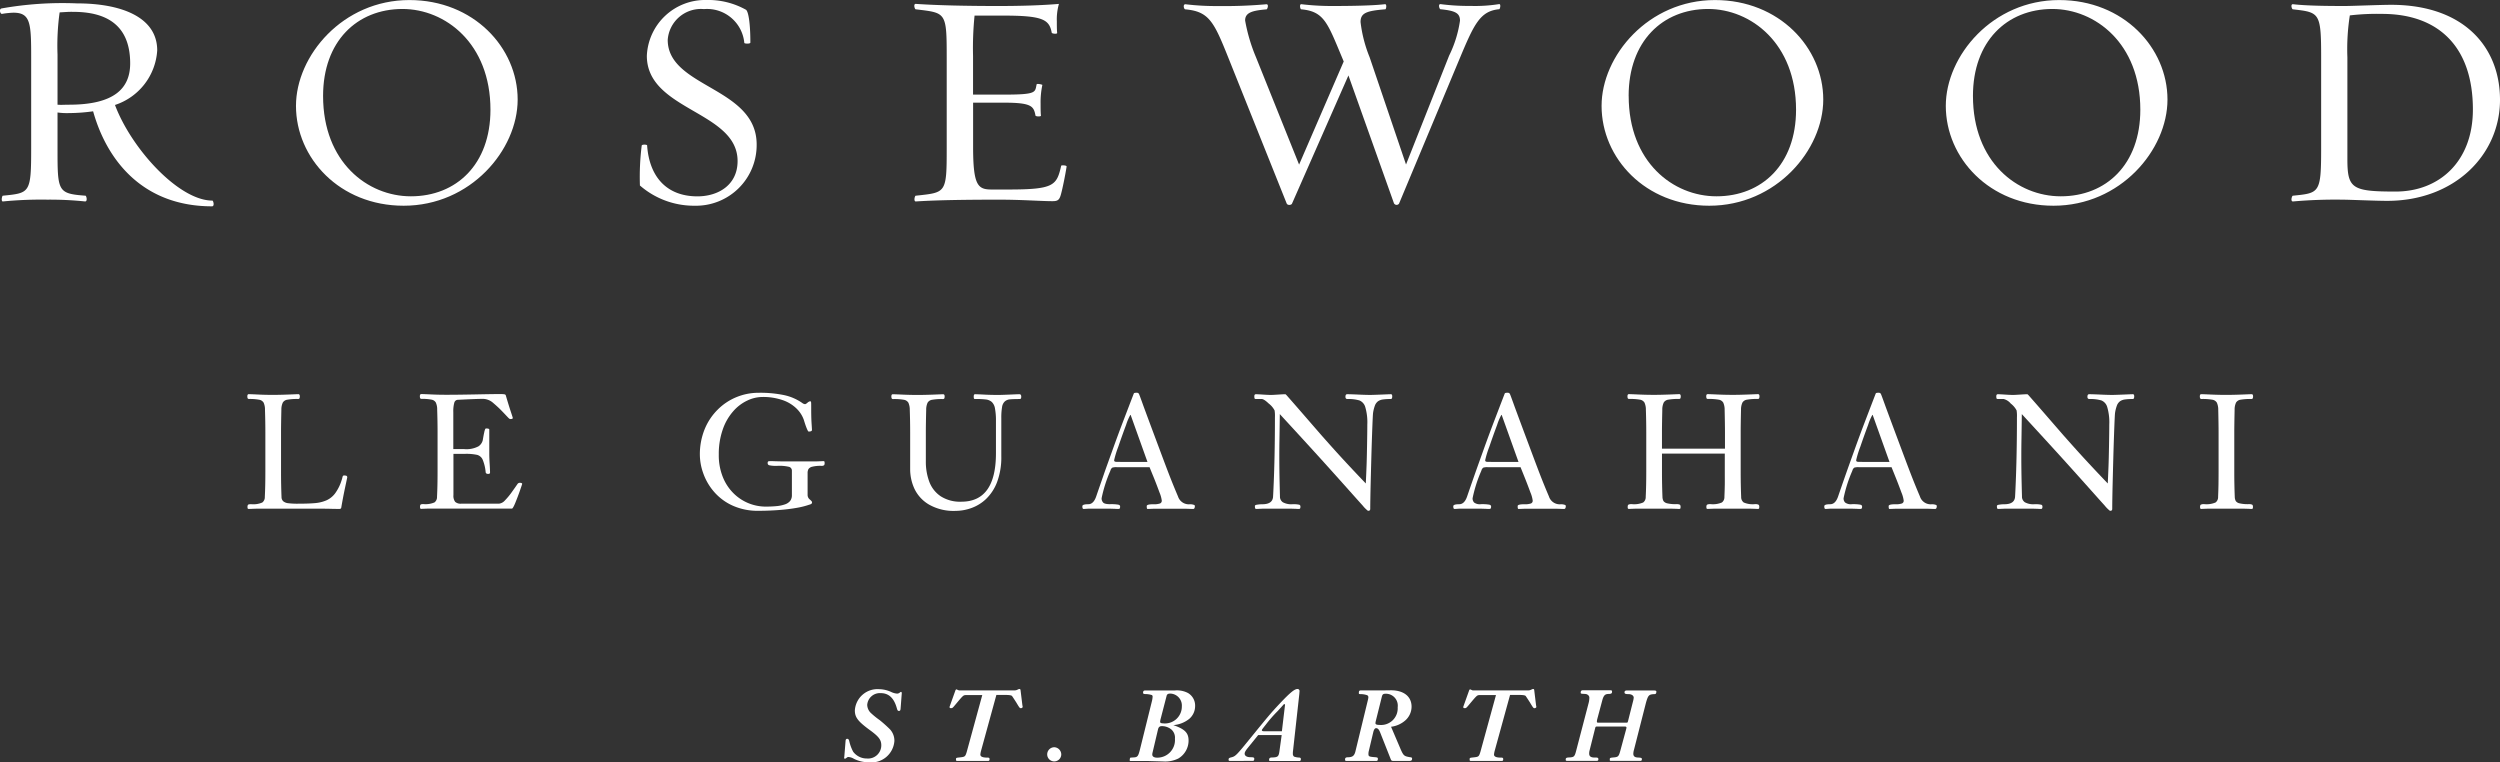<svg xmlns="http://www.w3.org/2000/svg" width="196.77" height="60" viewBox="0 0 196.77 60">
  <rect x="0" y="0" width="196.77" height="60" fill="#333333" stroke="none"/>
  <g id="foil" transform="translate(-164.821 -290.42)">
    <g id="Group_16884" data-name="Group 16884" transform="translate(231.257 344.644)">
      <path id="Path_7076" data-name="Path 7076" d="M325.348,419.388c-.009.132-.043.183-.132.183s-.115-.051-.158-.192c-.217-.809-.634-1.209-1.273-1.209a1,1,0,0,0-1.064.924.916.916,0,0,0,.3.651,6.365,6.365,0,0,0,.681.549,10.254,10.254,0,0,1,.817.732,1.319,1.319,0,0,1,.341.907,1.819,1.819,0,0,1-2.03,1.681,2.6,2.6,0,0,1-1.158-.277.969.969,0,0,0-.417-.14c-.077,0-.077,0-.226.115a.158.158,0,0,1-.06.017c-.034,0-.068-.026-.068-.043v-.009l.017-.106.1-1.247c.009-.106.051-.158.123-.158.1,0,.14.06.175.217a3.29,3.29,0,0,0,.3.8,1.331,1.331,0,0,0,1.081.532,1.041,1.041,0,0,0,1.132-1.034c0-.426-.192-.681-.851-1.166-.983-.715-1.23-1.034-1.23-1.583a1.784,1.784,0,0,1,1.907-1.673,2.362,2.362,0,0,1,.966.226,1.313,1.313,0,0,0,.451.123.336.336,0,0,0,.217-.085c.051-.043.077-.051.1-.051s.06.051.051.115Z" transform="translate(-320.9 -417.839)" fill="#fff"/>
      <path id="Path_7077" data-name="Path 7077" d="M342.883,422.694a1.707,1.707,0,0,0-.051.277c-.009.166.166.251.532.251h.034c.115,0,.157.026.157.123s-.034.14-.115.14h-2.388c-.123,0-.14-.017-.14-.115,0-.132,0-.132.315-.166.392-.043.417-.06.532-.434l1.222-4.469h-1.29c-.2.009-.209.017-.766.681-.289.349-.289.349-.417.349-.068,0-.1-.026-.1-.077a.259.259,0,0,1,.026-.106l.417-1.166c.026-.085.06-.132.1-.132l.192.081h4.337a.536.536,0,0,0,.174-.017.824.824,0,0,0,.157-.068.257.257,0,0,1,.1-.026c.051,0,.077.034.085.106l.141,1.158.026.149c0,.043-.077.1-.132.1-.1,0-.115-.017-.383-.468-.175-.272-.281-.434-.324-.49s-.217-.085-.5-.085h-.732Z" transform="translate(-332.105 -417.816)" fill="#fff"/>
      <path id="Path_7078" data-name="Path 7078" d="M359.567,429.156a.553.553,0,1,1-1.107-.008.563.563,0,0,1,.549-.558A.573.573,0,0,1,359.567,429.156Z" transform="translate(-342.473 -424.001)" fill="#fff"/>
      <path id="Path_7079" data-name="Path 7079" d="M377.228,418.1a1.883,1.883,0,0,1,1.073.2,1.144,1.144,0,0,1,.558,1.026,1.322,1.322,0,0,1-.464,1.009,2.282,2.282,0,0,1-1.251.49c.907.315,1.2.609,1.2,1.217a1.638,1.638,0,0,1-.817,1.417,2.336,2.336,0,0,1-1.175.226l-1.183-.034h-1.392c-.043,0-.077-.034-.068-.068.017-.149.026-.166.043-.183s.026-.017.3-.034.332-.115.443-.532l.958-3.869a1.81,1.81,0,0,0,.06-.375.133.133,0,0,0-.06-.132,1.848,1.848,0,0,0-.481-.077c-.158,0-.209-.026-.209-.106,0-.123.051-.175.157-.175Zm-1.715,4.87a.72.72,0,0,0-.026.174c0,.149.14.243.375.243a1.388,1.388,0,0,0,1.409-1.49.858.858,0,0,0-.277-.724,1.187,1.187,0,0,0-.741-.268c-.183,0-.268.068-.315.26Zm.643-2.673a1.262,1.262,0,0,0-.051.272c0,.077.085.115.209.115a1.329,1.329,0,0,0,1.5-1.324.941.941,0,0,0-.915-1.017c-.174,0-.26.06-.289.2Z" transform="translate(-351.23 -417.977)" fill="#fff"/>
      <path id="Path_7080" data-name="Path 7080" d="M394.327,421.437l-.851,1.051c-.158.2-.217.315-.217.417,0,.175.174.281.472.281.234,0,.285.026.285.123s-.043.166-.106.166H392.1c-.085,0-.106-.026-.106-.106,0-.1.043-.132.217-.175.315-.077.4-.157,1.409-1.4,1.532-1.881,1.681-2.064,2.4-2.831.826-.873,1.166-1.149,1.4-1.149a.159.159,0,0,1,.158.175c0,.017-.009.1-.017.217l-.5,4.512a1.09,1.09,0,0,0-.008.174.287.287,0,0,0,.089.243,1.292,1.292,0,0,0,.409.077c.1.009.132.043.132.132s-.043.14-.106.14h-2.281c-.081,0-.115-.017-.115-.077,0-.149.06-.2.234-.2h.017c.443-.017.507-.077.566-.507l.174-1.256h-1.839Zm2.1-2.3a.293.293,0,0,0,.009-.077.045.045,0,0,0-.051-.051c-.034,0-.068.026-.115.089l-.409.451a10.513,10.513,0,0,0-.932,1.064c-.315.4-.315.4-.315.451s.06.077.158.077h1.417Z" transform="translate(-361.73 -417.81)" fill="#fff"/>
      <path id="Path_7081" data-name="Path 7081" d="M417.918,422.725c.217.481.268.524.707.6.149.017.183.034.183.115,0,.14-.06.183-.26.183h-1.2c-.158-.008-.175-.017-.251-.217l-.8-2.022c-.1-.251-.192-.341-.323-.341-.089,0-.166.1-.217.3l-.349,1.473a.888.888,0,0,0-.034.26c0,.192.051.217.524.251.175.017.217.034.217.123,0,.132-.034.174-.14.174h-2.358c-.051,0-.085-.043-.085-.115,0-.123.06-.174.217-.174.366-.009.5-.106.592-.434l.983-4.048a1.258,1.258,0,0,0,.043-.243.176.176,0,0,0-.085-.158,1.546,1.546,0,0,0-.49-.089c-.149,0-.174-.009-.174-.077,0-.192.034-.217.217-.217h1.779l.532-.008c1.009,0,1.622.49,1.622,1.29a1.448,1.448,0,0,1-.515,1.1,2.077,2.077,0,0,1-1.1.481Zm-1.975-2.209a.9.9,0,0,0-.017.14c0,.089.1.132.332.132a1.31,1.31,0,0,0,1.417-1.392.938.938,0,0,0-.941-1.064c-.2,0-.26.051-.306.234Z" transform="translate(-374.102 -417.954)" fill="#fff"/>
      <path id="Path_7082" data-name="Path 7082" d="M437.869,422.694a1.71,1.71,0,0,0-.051.277c-.008.166.166.251.532.251h.034c.115,0,.158.026.158.123s-.034.14-.115.14h-2.388c-.123,0-.14-.017-.14-.115,0-.132,0-.132.315-.166.392-.043.417-.06.532-.434l1.226-4.469h-1.29c-.2.009-.209.017-.766.681-.289.349-.289.349-.417.349-.068,0-.1-.026-.1-.077a.258.258,0,0,1,.026-.106l.417-1.166c.026-.085.06-.132.1-.132l.192.081h4.337a.536.536,0,0,0,.175-.017.826.826,0,0,0,.158-.068.257.257,0,0,1,.1-.026c.051,0,.077.034.081.106l.14,1.158.026.149c0,.043-.077.1-.132.1-.1,0-.115-.017-.383-.468-.174-.272-.285-.434-.323-.49s-.217-.085-.5-.085h-.732Z" transform="translate(-386.663 -417.816)" fill="#fff"/>
      <path id="Path_7083" data-name="Path 7083" d="M456.829,420.282a1,1,0,0,0-.043.243.079.079,0,0,0,.077.085h2.256c.085-.009.089-.009.123-.14l.383-1.515a1.6,1.6,0,0,0,.06-.315c0-.158-.166-.277-.409-.277s-.315-.034-.315-.14.068-.149.2-.149h2.073c.175,0,.234.026.234.089,0,.14-.043.2-.149.2-.443.017-.5.085-.672.69l-.941,3.695a1.144,1.144,0,0,0-.051.306c0,.2.115.289.358.3.26.009.315.034.315.123,0,.106-.034.14-.14.14h-2.281c-.089,0-.106-.009-.106-.085,0-.158,0-.158.366-.192.289-.034.34-.085.451-.472l.472-1.741a.785.785,0,0,0,.026-.132c0-.051-.051-.081-.115-.081h-2.213c-.089,0-.115.026-.14.14l-.434,1.732a.907.907,0,0,0-.034.26c0,.226.157.324.481.306.183,0,.243.026.243.132s-.043.132-.141.132h-2.324c-.077,0-.106-.026-.106-.089,0-.149.051-.175.349-.183.3-.026.358-.077.468-.5l.983-3.763a1.754,1.754,0,0,0,.06-.4.277.277,0,0,0-.132-.268c-.094-.06-.115-.06-.426-.077-.089-.009-.123-.026-.123-.085,0-.14.051-.192.183-.192h2.179c.077,0,.106.034.106.115,0,.132-.06.175-.289.175-.26.008-.366.115-.468.46Z" transform="translate(-397.535 -417.954)" fill="#fff"/>
    </g>
    <path id="Path_7084" data-name="Path 7084" d="M172.15,299.536a13.913,13.913,0,0,1-1.877.14,5.209,5.209,0,0,1-.924-.047v2.8c0,3.418,0,3.584,2.2,3.75.072,0,.192.477-.047.451a26.617,26.617,0,0,0-2.945-.14,31.013,31.013,0,0,0-3.486.14c-.192.047-.094-.451-.026-.451,2.137-.213,2.23-.192,2.23-3.75v-7.142c0-2.682-.047-3.512-1.4-3.512a6.991,6.991,0,0,0-.9.094c-.119.026-.26-.353-.047-.426a27.4,27.4,0,0,1,5.955-.4c3.465,0,6.312,1.068,6.312,3.7a4.834,4.834,0,0,1-3.324,4.295c1.281,3.418,5.01,7.526,7.666,7.526.072,0,.192.451-.026.451C175.973,307.015,173.193,303.286,172.15,299.536Zm-2.635-7.785a18.925,18.925,0,0,0-.166,3.324v3.942c.332.026.5,0,.9,0,3.563,0,4.818-1.281,4.818-3.252,0-3.226-2.137-4.056-4.486-4.056C170.205,291.7,169.92,291.73,169.516,291.751Z" transform="translate(0 -0.356)" fill="#fff"/>
    <path id="Path_7085" data-name="Path 7085" d="M219.55,298.76c0-3.942,3.678-8.33,8.926-8.33,5.057,0,8.522,3.75,8.522,7.832,0,3.963-3.7,8.356-8.973,8.356C222.989,306.618,219.55,302.868,219.55,298.76Zm2.133-.783c0,5.223,3.512,7.9,6.908,7.9,3.584,0,6.266-2.516,6.266-6.815,0-5.223-3.558-7.93-6.93-7.93C224.343,291.141,221.683,293.682,221.683,297.977Z" transform="translate(-31.433 -0.006)" fill="#fff"/>
    <path id="Path_7086" data-name="Path 7086" d="M283.094,305.02a19.785,19.785,0,0,1,.14-3.133c0-.119.426-.094.426-.026.166,2.422,1.494,4.014,3.963,4.014,1.613,0,3.158-.877,3.158-2.779,0-3.942-7.142-3.963-7.142-8.283a4.59,4.59,0,0,1,4.678-4.393,6.086,6.086,0,0,1,3.112.762c.192.094.358,1,.358,2.588,0,.119-.477.094-.477.026a2.943,2.943,0,0,0-3.18-2.66,2.619,2.619,0,0,0-2.848,2.422c0,3.776,7,3.7,7,8.236a4.773,4.773,0,0,1-4.865,4.818A6.47,6.47,0,0,1,283.094,305.02Z" transform="translate(-67.906)" fill="#fff"/>
    <path id="Path_7087" data-name="Path 7087" d="M344.751,306.672c-.877,0-2.4-.119-4.154-.119-2.4,0-4.844.026-6.576.14-.213.026-.094-.451-.026-.451,2.4-.26,2.443-.166,2.443-3.75v-7.121c0-3.61-.047-3.512-2.443-3.8-.072,0-.213-.451.026-.426,1.732.119,4.061.166,6.478.166,1.758,0,3.371-.047,4.772-.166a4.433,4.433,0,0,0-.166,1.375c0,.238,0,.711.026.9.026.119-.4.072-.426,0-.192-1.043-.69-1.354-3.8-1.354H338.63a25.334,25.334,0,0,0-.119,3.18v3.039h2.443c2.609,0,2.422-.187,2.562-.809.026-.072.4,0,.451.047a6.5,6.5,0,0,0-.14,1.469c0,.264,0,.736.026.928.047.119-.4.094-.426.021-.14-.736-.285-1.022-2.469-1.022h-2.443v3.465c0,3.086.379,3.371,1.473,3.371h1.26c3.631,0,3.844-.306,4.2-1.873,0-.047.451-.047.426.072-.094.6-.311,1.707-.451,2.2C345.3,306.6,345.156,306.672,344.751,306.672Z" transform="translate(-97.103 -0.418)" fill="#fff"/>
    <path id="Path_7088" data-name="Path 7088" d="M400.651,306.878a.235.235,0,0,1-.4-.026l-3.584-10.062-4.44,10.088c-.047.119-.358.166-.426-.026l-4.58-11.442c-1.141-2.848-1.52-3.656-3.392-3.822-.119,0-.213-.426.026-.4a19.887,19.887,0,0,0,2.541.14,37.432,37.432,0,0,0,3.8-.14c.238-.026.094.4.026.4-1.09.094-1.686.238-1.686.877a13.481,13.481,0,0,0,.856,2.894l3.392,8.449,3.512-8.117-.119-.285c-1.162-2.775-1.426-3.656-3.231-3.822-.072,0-.166-.426.026-.4a20.124,20.124,0,0,0,2.541.14c1.281,0,3.086-.026,4.01-.14.192-.047.119.4.047.4-1.473.119-1.949.285-1.949,1a10.6,10.6,0,0,0,.715,2.775L401.2,303.8l3.392-8.568a9.15,9.15,0,0,0,.856-2.754c0-.6-.379-.783-1.541-.9-.072,0-.213-.426.021-.4a16.859,16.859,0,0,0,2.35.14,12,12,0,0,0,2.23-.14c.192-.047.094.4.026.4-1.494.14-1.971,1.162-3.086,3.822Z" transform="translate(-125.714 -0.432)" fill="#fff"/>
    <path id="Path_7089" data-name="Path 7089" d="M460.97,298.76c0-3.942,3.678-8.33,8.926-8.33,5.057,0,8.522,3.75,8.522,7.832,0,3.963-3.7,8.356-8.973,8.356C464.409,306.618,460.97,302.868,460.97,298.76Zm2.133-.783c0,5.223,3.512,7.9,6.908,7.9,3.584,0,6.266-2.516,6.266-6.815,0-5.223-3.558-7.93-6.93-7.93C465.763,291.141,463.1,293.682,463.1,297.977Z" transform="translate(-170.092 -0.006)" fill="#fff"/>
    <path id="Path_7090" data-name="Path 7090" d="M524.62,298.76c0-3.942,3.678-8.33,8.926-8.33,5.057,0,8.522,3.75,8.522,7.832,0,3.963-3.7,8.356-8.973,8.356C528.064,306.618,524.62,302.868,524.62,298.76Zm2.137-.783c0,5.223,3.512,7.9,6.908,7.9,3.584,0,6.266-2.516,6.266-6.815,0-5.223-3.558-7.93-6.93-7.93C529.417,291.141,526.757,293.682,526.757,297.977Z" transform="translate(-206.649 -0.006)" fill="#fff"/>
    <path id="Path_7091" data-name="Path 7091" d="M592.514,306.582a37.848,37.848,0,0,0-3.844.14c-.238.026-.094-.451-.026-.451,2.111-.213,2.23-.192,2.23-3.75V295.4c0-3.558-.119-3.558-2.23-3.8-.072,0-.213-.426.026-.4,1,.119,2.656.14,4.057.14.592,0,2.8-.094,3.656-.094,5.674,0,8.568,3.278,8.568,7.479,0,4.32-3.563,7.951-8.879,7.951C595.243,306.68,593.08,306.582,592.514,306.582Zm.617-14.5a17.177,17.177,0,0,0-.192,3.3v8c0,2.328.358,2.562,3.8,2.562,3.418,0,6.078-2.35,6.078-6.457,0-4.984-2.754-7.526-7.143-7.526A18.211,18.211,0,0,0,593.131,292.08Z" transform="translate(-243.36 -0.447)" fill="#fff"/>
    <g id="Group_16885" data-name="Group 16885" transform="translate(184.29 321.331)">
      <path id="Path_7092" data-name="Path 7092" d="M211.977,369.414v-3.1c0-.545-.009-1.136-.03-1.775a1.317,1.317,0,0,0-.106-.562.5.5,0,0,0-.349-.23,3.91,3.91,0,0,0-.792-.06q-.089,0-.115-.051a.387.387,0,0,1-.026-.162q0-.166.115-.166c.055,0,.311.008.758.03s.83.026,1.154.026.724-.008,1.192-.026.736-.03.8-.03.111.055.111.166a.386.386,0,0,1-.026.162q-.026.051-.115.051a4.4,4.4,0,0,0-.834.055.5.5,0,0,0-.366.23,1.313,1.313,0,0,0-.111.566q-.026,1.149-.026,1.775v3.1c0,.7.013,1.362.038,1.984a.457.457,0,0,0,.136.341.741.741,0,0,0,.392.153,5.928,5.928,0,0,0,.792.038c.553,0,1-.017,1.328-.047a2.869,2.869,0,0,0,.894-.221,1.739,1.739,0,0,0,.685-.558,3.528,3.528,0,0,0,.511-1.047,1.629,1.629,0,0,0,.051-.179.455.455,0,0,1,.047-.14.088.088,0,0,1,.072-.026.459.459,0,0,1,.217.03.14.14,0,0,1,.047.123s-.055.26-.17.8-.213,1.06-.3,1.575a.121.121,0,0,1-.128.1c-.047,0-.111,0-.2,0s-.264,0-.532-.009-.719-.009-1.349-.009-1.66,0-3.094,0c-.685,0-1.115,0-1.29,0s-.324.009-.447.013-.2.009-.234.009a.1.1,0,0,1-.089-.034.385.385,0,0,1-.017-.132.234.234,0,0,1,.047-.166c.03-.03.111-.043.243-.043a1.788,1.788,0,0,0,.873-.132.522.522,0,0,0,.2-.438C211.965,370.814,211.977,370.154,211.977,369.414Z" transform="translate(-210.56 -363.195)" fill="#fff"/>
      <path id="Path_7093" data-name="Path 7093" d="M249.713,372.307H244.55c-.685,0-1.115,0-1.29,0s-.323.009-.447.013-.2.009-.234.009a.1.1,0,0,1-.089-.034.385.385,0,0,1-.017-.132.236.236,0,0,1,.043-.166c.03-.03.1-.043.221-.043a1.788,1.788,0,0,0,.873-.132.522.522,0,0,0,.2-.438c.03-.583.043-1.243.043-1.984v-3.1c0-.545-.009-1.136-.03-1.775a1.317,1.317,0,0,0-.106-.562.487.487,0,0,0-.341-.23,3.691,3.691,0,0,0-.775-.06q-.089,0-.115-.051a.387.387,0,0,1-.026-.162q0-.166.115-.166c.064,0,.332.008.8.03s.856.026,1.175.026c.536,0,1.264-.008,2.188-.026s1.592-.03,2.009-.03a2.32,2.32,0,0,1,.358.017c.068.013.106.038.119.089.136.468.26.873.375,1.222s.175.532.175.553c0,.055-.06.085-.183.085a.18.18,0,0,1-.123-.055c-.043-.038-.123-.123-.247-.255s-.264-.281-.43-.447-.366-.345-.6-.545a1.234,1.234,0,0,0-.86-.285c-.3,0-.919.026-1.873.072a.3.3,0,0,0-.285.217,2.518,2.518,0,0,0-.081.762v2.9h.843a2.012,2.012,0,0,0,1.145-.221.816.816,0,0,0,.328-.468c.043-.247.077-.451.115-.609a1.345,1.345,0,0,1,.081-.281.092.092,0,0,1,.081-.043c.157,0,.238.03.238.085v1.894c0,.2.008.472.03.813s.03.566.03.685c0,.068-.051.1-.158.1s-.179-.047-.187-.14a3.335,3.335,0,0,0-.238-.988.67.67,0,0,0-.43-.37,4.039,4.039,0,0,0-.953-.081h-.915v3.252a.781.781,0,0,0,.136.524.637.637,0,0,0,.481.145h2.971a.737.737,0,0,0,.472-.264,5.271,5.271,0,0,0,.558-.681c.2-.277.341-.481.434-.617a.22.22,0,0,1,.158-.081c.136,0,.2.03.2.089q0,.019-.179.536c-.119.345-.243.66-.362.953S249.756,372.307,249.713,372.307Z" transform="translate(-228.882 -363.189)" fill="#fff"/>
      <path id="Path_7094" data-name="Path 7094" d="M301.48,371.095v-1.907a.307.307,0,0,0-.213-.306,3.24,3.24,0,0,0-.932-.081,2.532,2.532,0,0,1-.643-.047.164.164,0,0,1-.119-.166.184.184,0,0,1,.034-.128c.021-.021.085-.03.192-.03.055,0,.179,0,.362.009l.562.013c.187,0,.638,0,1.345,0,.651,0,1.06,0,1.23,0s.311-.008.43-.013.2-.009.23-.009.072.009.081.03a.375.375,0,0,1,.017.128.236.236,0,0,1-.043.166.342.342,0,0,1-.221.047,2.622,2.622,0,0,0-.707.068.488.488,0,0,0-.3.187.634.634,0,0,0-.068.319V371.1a.452.452,0,0,0,.174.349c.115.1.174.17.174.209a.172.172,0,0,1-.038.123.449.449,0,0,1-.179.077,6.133,6.133,0,0,1-1.022.255c-.413.072-.873.128-1.383.166s-1.034.06-1.579.06a4.8,4.8,0,0,1-2.077-.421,4.244,4.244,0,0,1-1.456-1.1,4.484,4.484,0,0,1-.83-1.439,4.405,4.405,0,0,1-.264-1.43,5.254,5.254,0,0,1,.375-2.026,4.65,4.65,0,0,1,1.039-1.558,4.5,4.5,0,0,1,1.49-.983,4.568,4.568,0,0,1,1.724-.332,9.24,9.24,0,0,1,2.018.187,3.906,3.906,0,0,1,1.426.626.431.431,0,0,0,.213.085.522.522,0,0,0,.183-.115.443.443,0,0,1,.209-.115c.047,0,.068.026.077.081s.009.213.009.481c0,.477.009.873.03,1.188s.03.485.03.507c0,.085-.089.128-.264.128-.03,0-.081-.089-.153-.264s-.145-.4-.221-.651a2.314,2.314,0,0,0-.6-.919,2.916,2.916,0,0,0-1.1-.651,4.684,4.684,0,0,0-1.541-.238,2.813,2.813,0,0,0-1.217.285,3.379,3.379,0,0,0-1.115.856,4.231,4.231,0,0,0-.817,1.439,5.837,5.837,0,0,0-.306,1.949,4.581,4.581,0,0,0,.323,1.784,3.752,3.752,0,0,0,.864,1.294,3.6,3.6,0,0,0,2.5,1.022c.315,0,.6-.013.856-.038a2.685,2.685,0,0,0,.66-.136.9.9,0,0,0,.413-.272A.726.726,0,0,0,301.48,371.095Z" transform="translate(-258.621 -363.046)" fill="#fff"/>
      <path id="Path_7095" data-name="Path 7095" d="M332.361,366.321v2.286a4.469,4.469,0,0,0,.272,1.6,2.379,2.379,0,0,0,.9,1.145,2.817,2.817,0,0,0,1.622.426q2.726,0,2.724-3.827v-2.494a5.182,5.182,0,0,0-.077-1.022.9.9,0,0,0-.255-.511.87.87,0,0,0-.455-.192,6.955,6.955,0,0,0-.864-.038c-.047,0-.072-.013-.081-.043a.53.53,0,0,1-.017-.145c0-.128.034-.187.1-.187.1,0,.349.009.749.03s.766.026,1.085.026q.223,0,.843-.026c.413-.017.673-.03.787-.03a.193.193,0,0,1,.136.038.268.268,0,0,1,.038.174c0,.111-.038.166-.111.166q-.536,0-.779.026a.693.693,0,0,0-.4.162.738.738,0,0,0-.217.443,4.87,4.87,0,0,0-.06.856v3a5.576,5.576,0,0,1-.332,2.047,3.621,3.621,0,0,1-.877,1.341,3.274,3.274,0,0,1-1.175.715,3.7,3.7,0,0,1-1.213.213,3.9,3.9,0,0,1-2.1-.5,2.863,2.863,0,0,1-1.141-1.243,3.66,3.66,0,0,1-.336-1.532v-2.9c0-.545-.009-1.136-.03-1.775a1.342,1.342,0,0,0-.111-.566.513.513,0,0,0-.362-.23,4.386,4.386,0,0,0-.839-.055.113.113,0,0,1-.111-.051.386.386,0,0,1-.026-.162c0-.111.038-.166.111-.166s.328.009.8.03.864.026,1.179.026.724-.009,1.192-.026.736-.03.8-.03.111.055.111.166a.386.386,0,0,1-.026.162q-.026.051-.115.051a4.394,4.394,0,0,0-.834.055.5.5,0,0,0-.366.23,1.313,1.313,0,0,0-.111.566C332.37,365.308,332.361,365.9,332.361,366.321Z" transform="translate(-278.959 -363.201)" fill="#fff"/>
      <path id="Path_7096" data-name="Path 7096" d="M370.251,368.9h-2.575a1.02,1.02,0,0,0-.362.038.427.427,0,0,0-.149.243,10.629,10.629,0,0,0-.69,2.167.481.481,0,0,0,.115.328c.077.089.255.136.541.136a3.355,3.355,0,0,1,.66.038c.094.026.14.068.14.136a.336.336,0,0,1-.026.162c-.017.026-.06.038-.123.038-.047,0-.14,0-.272-.009l-.413-.013c-.145,0-.5,0-1.06,0-.294,0-.477,0-.545,0s-.153.008-.243.013a1.989,1.989,0,0,1-.2.009c-.06,0-.089-.072-.089-.213,0-.106.153-.157.464-.157q.428,0,.638-.651c.23-.673.43-1.234.587-1.694s.392-1.1.69-1.932.583-1.6.851-2.3.536-1.4.8-2.086c.017-.051.038-.085.068-.094a.662.662,0,0,1,.17-.017.257.257,0,0,1,.132.026.272.272,0,0,1,.081.128c.017.034.1.255.247.664s.481,1.311,1,2.7.881,2.358,1.094,2.907.447,1.128.707,1.737a.892.892,0,0,0,.953.613.991.991,0,0,1,.251.034c.081.021.123.055.123.1,0,.157-.047.238-.136.238-.051,0-.14,0-.268-.008l-.4-.013c-.145,0-.5,0-1.064,0-.63,0-1.026,0-1.188,0s-.306.009-.43.013-.2.008-.243.008-.06-.077-.06-.226c0-.1.174-.145.524-.145a1.44,1.44,0,0,0,.515-.06.227.227,0,0,0,.145-.23,2.466,2.466,0,0,0-.179-.638c-.119-.324-.247-.664-.387-1.017S370.362,369.191,370.251,368.9Zm-2.311-.413h2.145l-1.324-3.7h-.026a4.161,4.161,0,0,0-.328.77c-.192.515-.4,1.09-.617,1.728a7.735,7.735,0,0,0-.328,1.06.14.14,0,0,0,.034.1.238.238,0,0,0,.123.034C367.676,368.48,367.782,368.484,367.94,368.484Z" transform="translate(-299.239 -363.04)" fill="#fff"/>
      <path id="Path_7097" data-name="Path 7097" d="M397.335,363.7h-.46c-.051,0-.081-.013-.094-.043a.429.429,0,0,1-.021-.158.222.222,0,0,1,.03-.136.133.133,0,0,1,.111-.038c.064,0,.255.009.575.03s.519.026.609.026c.06,0,.234-.008.515-.026s.481-.03.6-.03c.013,0,.047.026.1.081q.536.607,1.243,1.422t1.5,1.728c.532.6,1.073,1.209,1.617,1.8s1.171,1.26,1.873,1.992c.03-.6.047-1.073.06-1.4s.026-.839.038-1.537.021-1.256.021-1.694a4.26,4.26,0,0,0-.158-1.371.8.8,0,0,0-.46-.532,3.024,3.024,0,0,0-.945-.111c-.106,0-.158-.06-.158-.179,0-.136.047-.2.136-.2.14,0,.447.008.919.03s.766.026.894.026c.111,0,.387-.008.834-.026s.715-.03.8-.03c.064,0,.1.055.1.166,0,.14-.038.213-.111.213a4.039,4.039,0,0,0-.647.038.871.871,0,0,0-.362.14.755.755,0,0,0-.23.3,2.891,2.891,0,0,0-.153.575c-.021.111-.047.694-.085,1.749s-.068,2.2-.1,3.444-.043,2.03-.043,2.375c0,.077-.013.128-.043.145a.247.247,0,0,1-.141.03,2.462,2.462,0,0,1-.409-.409c-.247-.272-.6-.668-1.064-1.188s-1.128-1.264-2-2.23-2.026-2.226-3.461-3.784c-.008.732-.017,1.371-.026,1.911s-.013.992-.013,1.354c0,.758.009,1.49.026,2.2s.026,1.043.026,1a.531.531,0,0,0,.23.477,1.38,1.38,0,0,0,.745.153,2.1,2.1,0,0,1,.541.038.14.14,0,0,1,.094.145.3.3,0,0,1-.026.149.106.106,0,0,1-.1.038c-.047,0-.123,0-.238-.009l-.4-.013c-.149,0-.511,0-1.081,0-.528,0-.864,0-1,0s-.264.009-.379.013-.192.009-.23.009c-.06,0-.1-.017-.111-.051a.638.638,0,0,1-.017-.187c0-.047.064-.085.2-.1a2.327,2.327,0,0,1,.375-.03c.532,0,.813-.187.851-.566.013-.17.03-.553.055-1.145s.047-1.29.064-2.094.03-1.818.03-3.043a2.751,2.751,0,0,0-.026-.536,1.635,1.635,0,0,0-.46-.541C397.645,363.819,397.454,363.7,397.335,363.7Z" transform="translate(-317.503 -363.207)" fill="#fff"/>
      <path id="Path_7098" data-name="Path 7098" d="M438.845,368.9H436.27a1.019,1.019,0,0,0-.362.038.426.426,0,0,0-.149.243,10.631,10.631,0,0,0-.69,2.167.481.481,0,0,0,.115.328.737.737,0,0,0,.541.136,3.355,3.355,0,0,1,.66.038c.094.026.14.068.14.136a.282.282,0,0,1-.03.162c-.017.026-.06.038-.123.038-.047,0-.14,0-.272-.009l-.413-.013c-.145,0-.5,0-1.06,0-.294,0-.477,0-.545,0s-.153.008-.243.013a1.989,1.989,0,0,1-.2.009c-.06,0-.089-.072-.089-.213,0-.106.153-.157.464-.157q.428,0,.638-.651c.23-.673.426-1.234.587-1.694s.392-1.1.69-1.932.583-1.6.851-2.3.536-1.4.8-2.086c.017-.051.038-.085.068-.094a.661.661,0,0,1,.17-.017.257.257,0,0,1,.132.026.272.272,0,0,1,.081.128c.017.034.1.255.247.664s.481,1.311,1,2.7.881,2.358,1.094,2.907.447,1.128.707,1.737a.892.892,0,0,0,.953.613.991.991,0,0,1,.251.034c.081.021.123.055.123.1,0,.157-.047.238-.136.238-.051,0-.14,0-.268-.008l-.4-.013c-.145,0-.5,0-1.064,0-.63,0-1.026,0-1.188,0s-.306.009-.43.013-.2.008-.243.008-.06-.077-.06-.226c0-.1.175-.145.524-.145a1.44,1.44,0,0,0,.515-.06.227.227,0,0,0,.145-.23,2.467,2.467,0,0,0-.179-.638c-.119-.324-.247-.664-.387-1.017S438.96,369.191,438.845,368.9Zm-2.311-.413h2.15l-1.324-3.7h-.026a4.162,4.162,0,0,0-.328.77c-.192.515-.4,1.09-.617,1.728a7.733,7.733,0,0,0-.328,1.06.14.14,0,0,0,.034.1.238.238,0,0,0,.123.034C436.27,368.48,436.381,368.484,436.534,368.484Z" transform="translate(-338.634 -363.04)" fill="#fff"/>
      <path id="Path_7099" data-name="Path 7099" d="M473.44,367.982h-4.959v1.426c0,.7.013,1.362.038,1.984a.72.72,0,0,0,.081.324.5.5,0,0,0,.3.179,2.805,2.805,0,0,0,.694.064.588.588,0,0,1,.294.043.2.2,0,0,1,.055.166.312.312,0,0,1-.017.132c-.009.021-.038.034-.081.034s-.115,0-.238-.009l-.451-.013c-.179,0-.613,0-1.3,0s-1.115,0-1.29,0-.328.009-.447.013-.2.009-.238.009-.072-.013-.081-.034a.3.3,0,0,1-.017-.132.215.215,0,0,1,.051-.166.566.566,0,0,1,.294-.043,1.788,1.788,0,0,0,.873-.132.522.522,0,0,0,.2-.438c.03-.583.043-1.243.043-1.984v-3.1c0-.545-.009-1.137-.03-1.775a1.342,1.342,0,0,0-.111-.566.513.513,0,0,0-.362-.23,4.389,4.389,0,0,0-.839-.055.113.113,0,0,1-.111-.051.387.387,0,0,1-.026-.162c0-.111.038-.166.111-.166s.328.009.8.03.864.026,1.179.026.724-.009,1.192-.026.736-.03.8-.03.111.055.111.166a.386.386,0,0,1-.026.162q-.026.051-.115.051a4.4,4.4,0,0,0-.834.055.5.5,0,0,0-.366.23,1.313,1.313,0,0,0-.111.566q-.026,1.149-.026,1.775v1.285h4.959v-1.285q0-.626-.026-1.775a1.342,1.342,0,0,0-.111-.566.514.514,0,0,0-.366-.23,4.4,4.4,0,0,0-.834-.055.113.113,0,0,1-.111-.051.386.386,0,0,1-.026-.162c0-.111.038-.166.111-.166s.328.009.8.03.868.026,1.192.026.711-.009,1.179-.026.732-.03.792-.03q.115,0,.115.166a.387.387,0,0,1-.026.162q-.026.051-.115.051a4.4,4.4,0,0,0-.834.055.5.5,0,0,0-.366.23,1.313,1.313,0,0,0-.111.566q-.026,1.149-.026,1.775v3.1c0,.7.013,1.362.038,1.984a.524.524,0,0,0,.2.438,1.778,1.778,0,0,0,.868.132.587.587,0,0,1,.3.043.2.2,0,0,1,.055.166.312.312,0,0,1-.017.132c-.008.021-.038.034-.089.034s-.115,0-.234-.009l-.447-.013c-.174,0-.609,0-1.29,0s-1.124,0-1.3,0-.332.009-.451.013-.2.009-.234.009-.072-.013-.081-.034a.3.3,0,0,1-.017-.132.215.215,0,0,1,.051-.166.566.566,0,0,1,.294-.043,1.787,1.787,0,0,0,.873-.132.522.522,0,0,0,.2-.438c.017-.392.026-.715.03-.979s0-.6,0-1v-1.422Z" transform="translate(-357.139 -363.189)" fill="#fff"/>
      <path id="Path_7100" data-name="Path 7100" d="M507.445,368.9H504.87a1.019,1.019,0,0,0-.362.038.427.427,0,0,0-.149.243,10.631,10.631,0,0,0-.69,2.167.481.481,0,0,0,.115.328.737.737,0,0,0,.541.136,3.356,3.356,0,0,1,.66.038c.094.026.14.068.14.136a.282.282,0,0,1-.03.162c-.017.026-.06.038-.123.038-.047,0-.14,0-.272-.009l-.413-.013c-.145,0-.5,0-1.06,0-.294,0-.477,0-.545,0s-.153.008-.243.013a1.989,1.989,0,0,1-.2.009c-.06,0-.089-.072-.089-.213,0-.106.153-.157.464-.157q.428,0,.638-.651c.23-.673.426-1.234.587-1.694s.392-1.1.69-1.932.583-1.6.851-2.3.536-1.4.8-2.086c.017-.051.038-.085.068-.094a.662.662,0,0,1,.17-.017.257.257,0,0,1,.132.026.271.271,0,0,1,.081.128c.017.034.1.255.247.664s.481,1.311,1,2.7.881,2.358,1.094,2.907.447,1.128.707,1.737a.892.892,0,0,0,.953.613.992.992,0,0,1,.251.034c.081.021.123.055.123.1,0,.157-.047.238-.136.238-.051,0-.14,0-.268-.008l-.4-.013c-.145,0-.5,0-1.064,0-.63,0-1.026,0-1.188,0s-.306.009-.43.013-.2.008-.243.008-.06-.077-.06-.226c0-.1.174-.145.524-.145a1.44,1.44,0,0,0,.515-.06.227.227,0,0,0,.145-.23,2.467,2.467,0,0,0-.179-.638c-.119-.324-.247-.664-.387-1.017S507.56,369.191,507.445,368.9Zm-2.311-.413h2.15l-1.324-3.7h-.026a4.166,4.166,0,0,0-.328.77c-.192.515-.4,1.09-.617,1.728a7.728,7.728,0,0,0-.328,1.06.14.14,0,0,0,.034.1.238.238,0,0,0,.123.034C504.874,368.48,504.981,368.484,505.134,368.484Z" transform="translate(-378.034 -363.04)" fill="#fff"/>
      <path id="Path_7101" data-name="Path 7101" d="M534.535,363.7h-.46c-.051,0-.081-.013-.094-.043a.428.428,0,0,1-.021-.158.222.222,0,0,1,.03-.136.134.134,0,0,1,.111-.038c.064,0,.255.009.575.03s.519.026.609.026c.06,0,.234-.008.515-.026s.481-.03.6-.03c.013,0,.047.026.1.081q.536.607,1.243,1.422t1.5,1.728c.532.6,1.073,1.209,1.617,1.8s1.171,1.26,1.873,1.992c.03-.6.047-1.073.06-1.4s.026-.839.038-1.537.021-1.256.021-1.694a4.262,4.262,0,0,0-.158-1.371.8.8,0,0,0-.46-.532,3.024,3.024,0,0,0-.945-.111c-.106,0-.157-.06-.157-.179,0-.136.047-.2.136-.2.141,0,.447.008.919.03s.766.026.894.026c.111,0,.387-.008.834-.026s.715-.03.8-.03c.064,0,.1.055.1.166,0,.14-.038.213-.111.213a4.038,4.038,0,0,0-.647.038.871.871,0,0,0-.362.14.755.755,0,0,0-.23.3,2.9,2.9,0,0,0-.153.575c-.021.111-.047.694-.085,1.749s-.068,2.2-.1,3.444-.042,2.03-.042,2.375c0,.077-.013.128-.043.145a.246.246,0,0,1-.14.03,2.458,2.458,0,0,1-.409-.409c-.247-.272-.6-.668-1.064-1.188s-1.128-1.264-2-2.23-2.026-2.226-3.461-3.784c-.009.732-.017,1.371-.026,1.911s-.013.992-.013,1.354c0,.758.009,1.49.026,2.2s.026,1.043.026,1a.531.531,0,0,0,.23.477,1.38,1.38,0,0,0,.745.153,2.1,2.1,0,0,1,.541.038.14.14,0,0,1,.094.145.3.3,0,0,1-.026.149.106.106,0,0,1-.1.038c-.047,0-.123,0-.238-.009l-.4-.013c-.149,0-.511,0-1.081,0-.528,0-.864,0-1,0s-.264.009-.379.013-.192.009-.23.009c-.06,0-.1-.017-.111-.051a.636.636,0,0,1-.017-.187c0-.047.064-.085.2-.1a2.326,2.326,0,0,1,.375-.03c.532,0,.813-.187.851-.566.013-.17.03-.553.055-1.145s.047-1.29.064-2.094.03-1.818.03-3.043a2.752,2.752,0,0,0-.026-.536,1.634,1.634,0,0,0-.46-.541A1.076,1.076,0,0,0,534.535,363.7Z" transform="translate(-396.304 -363.207)" fill="#fff"/>
      <path id="Path_7102" data-name="Path 7102" d="M573.073,369.414v-3.1q0-.626-.026-1.775a1.343,1.343,0,0,0-.111-.566.513.513,0,0,0-.362-.23,4.389,4.389,0,0,0-.839-.055.113.113,0,0,1-.111-.051.387.387,0,0,1-.026-.162c0-.111.038-.166.111-.166s.328.009.8.03.864.026,1.179.026.724-.009,1.192-.026.732-.03.792-.03q.115,0,.115.166a.386.386,0,0,1-.026.162q-.026.051-.115.051a4.4,4.4,0,0,0-.834.055.5.5,0,0,0-.366.23,1.312,1.312,0,0,0-.111.566q-.025,1.149-.026,1.775v3.1c0,.7.013,1.362.038,1.984a.719.719,0,0,0,.081.324.483.483,0,0,0,.3.179,2.844,2.844,0,0,0,.7.064.588.588,0,0,1,.294.043.2.2,0,0,1,.055.166.314.314,0,0,1-.017.132c-.009.021-.038.034-.089.034s-.115,0-.234-.009l-.447-.013c-.179,0-.613,0-1.3,0s-1.115,0-1.29,0-.328.009-.447.013-.2.009-.238.009-.072-.013-.081-.034a.3.3,0,0,1-.017-.132.215.215,0,0,1,.051-.166.566.566,0,0,1,.294-.043,1.788,1.788,0,0,0,.873-.132.522.522,0,0,0,.2-.438c.017-.392.026-.715.03-.979S573.073,369.822,573.073,369.414Z" transform="translate(-417.922 -363.195)" fill="#fff"/>
    </g>
  </g>
</svg>
